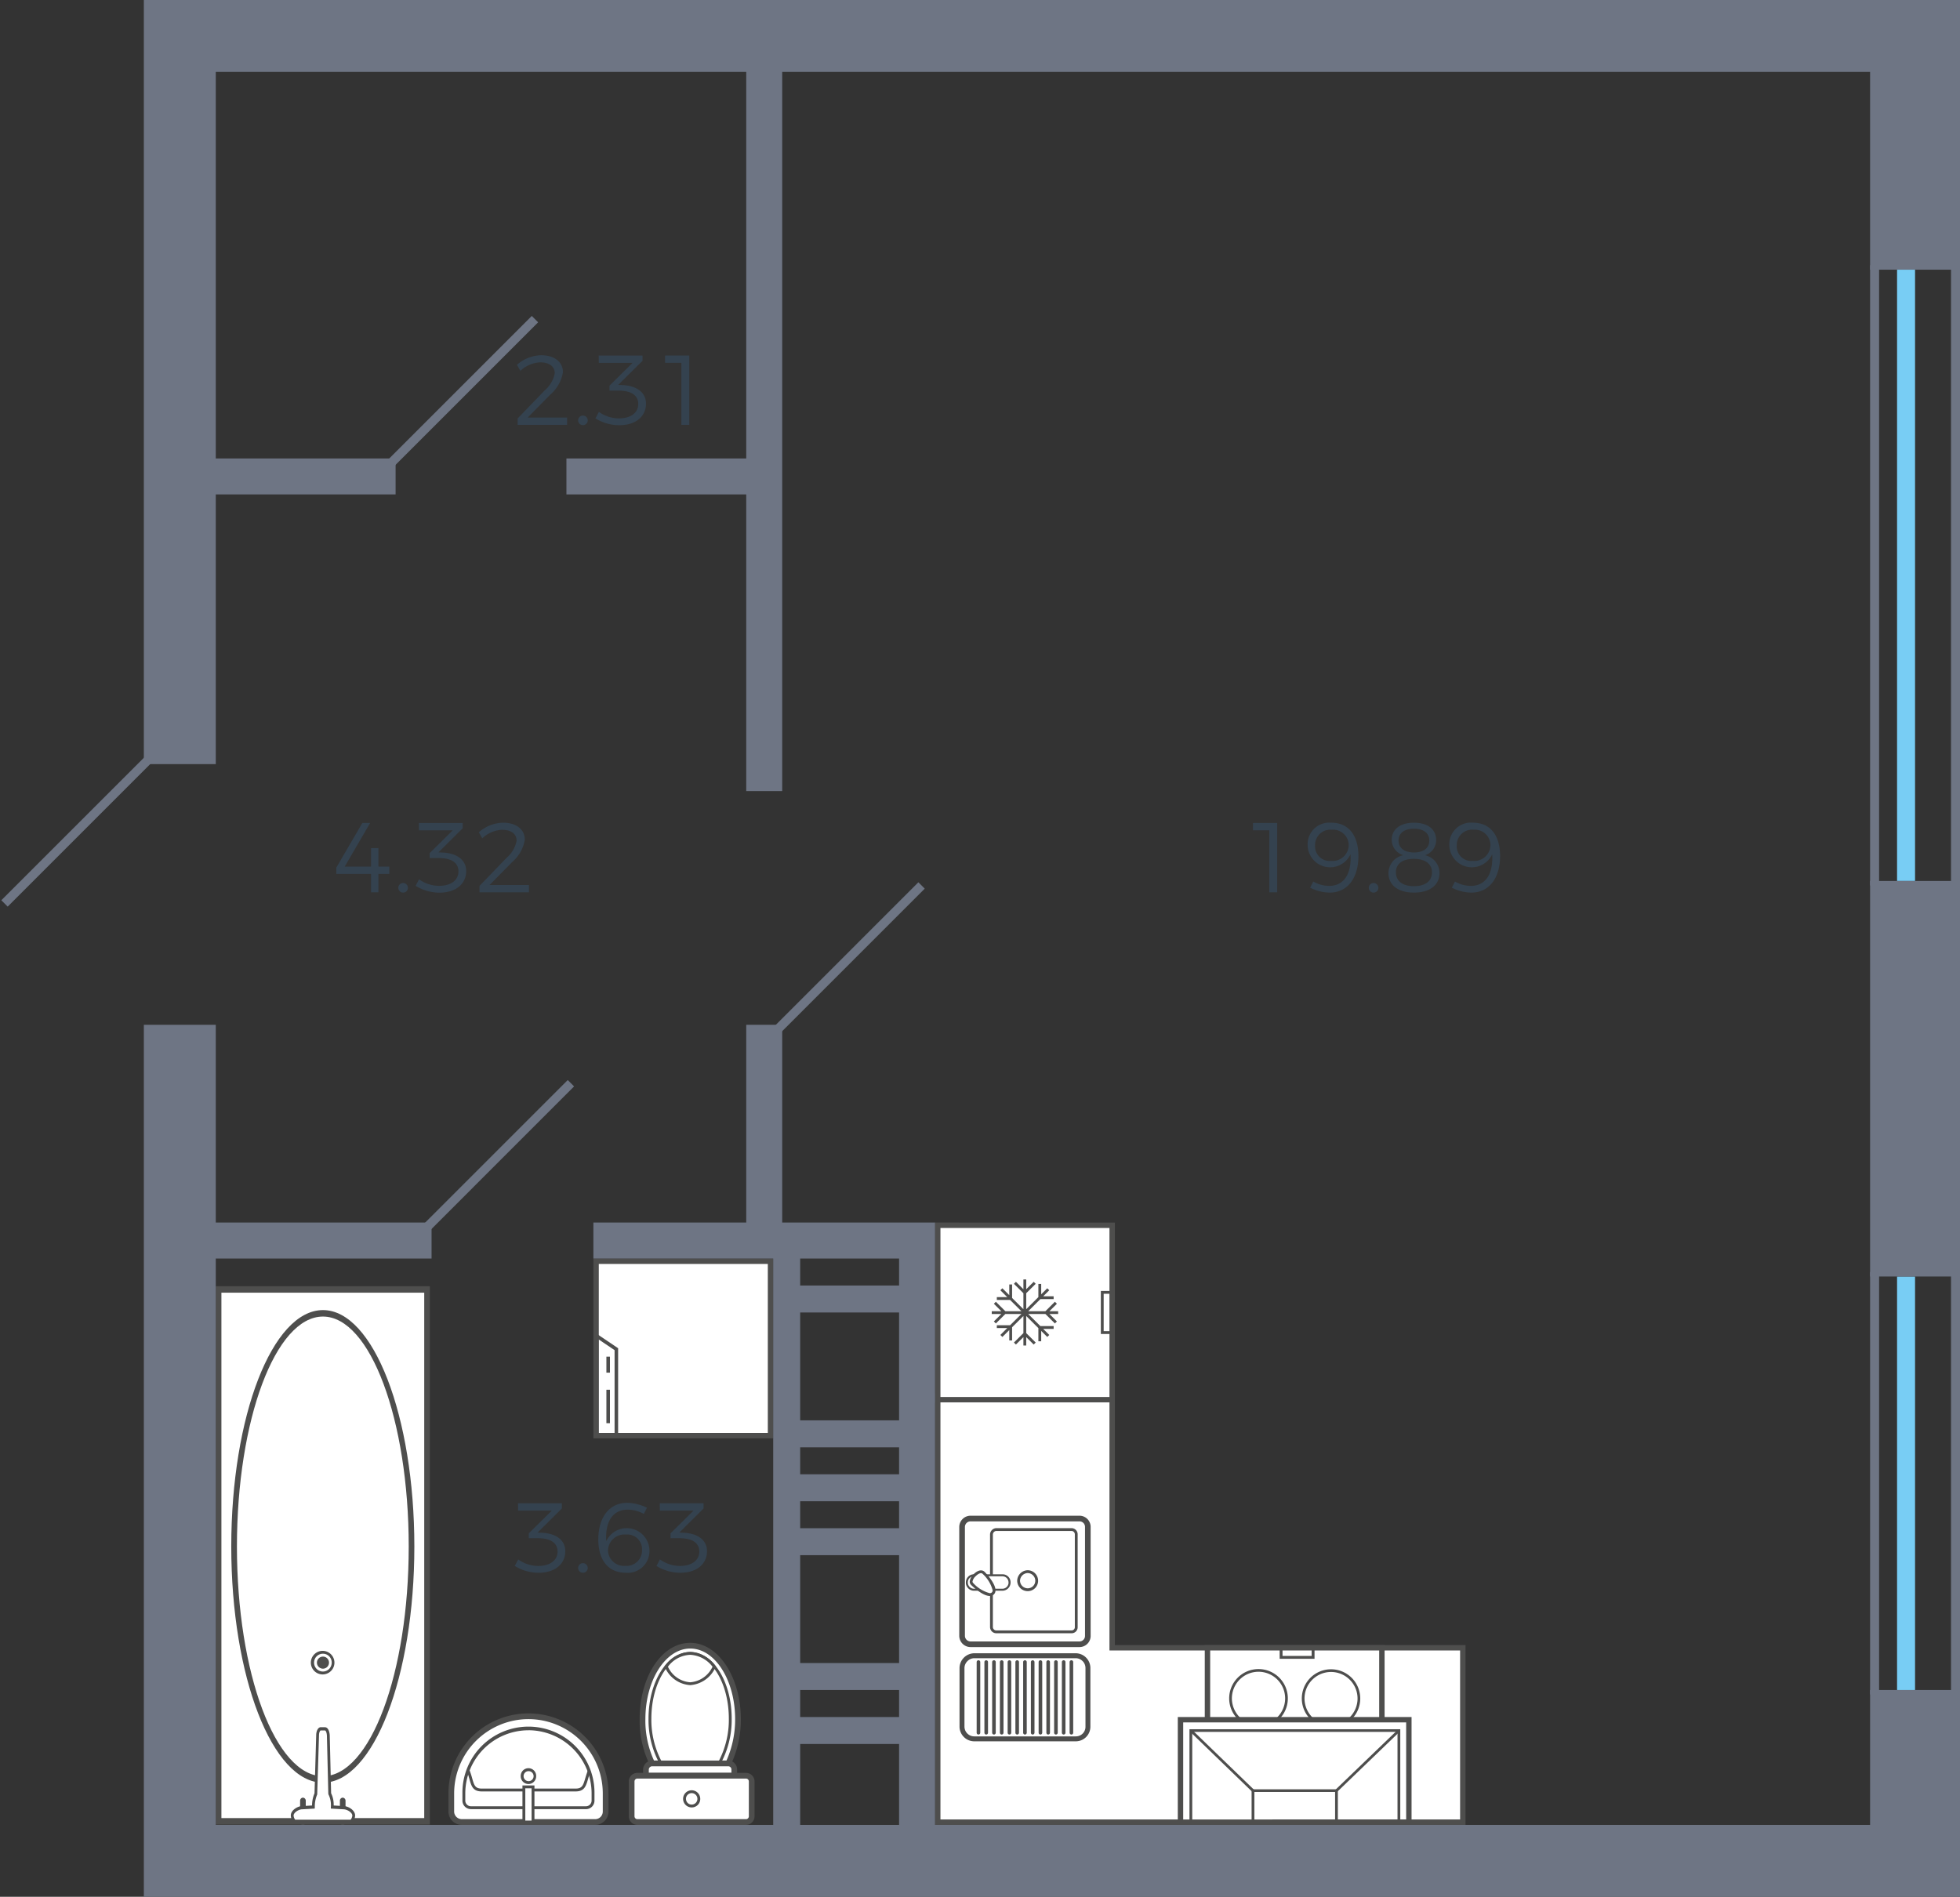 <svg xmlns="http://www.w3.org/2000/svg" width="218" height="211" viewBox="0 0 218 211">
  <rect x="0" y="0" width="218" height="211" fill="#333333" stroke="none"/>
  <title>98</title>
  <g id="Слой_2" data-name="Слой 2">
    <g id="_98" data-name="98">
      <g id="m">
        <g>
          <g>
            <rect x="66.3" y="140.3" width="19.4" height="19.4" fill="#fff"/>
            <path d="M85.4,140.6v18.8H66.6V140.6H85.4m.6-.6H66v20H86V140Z" fill="#4e4e4d"/>
          </g>
          <path d="M66.18,148.245V159.82h2.571v-9.842Zm.395,11.18V148.991l1.781,1.2v9.238Z" fill="#4e4e4d" fill-rule="evenodd"/>
          <rect x="67.446" y="154.596" width="0.395" height="3.72" fill="#4e4e4d"/>
          <rect x="67.446" y="150.914" width="0.395" height="1.781" fill="#4e4e4d"/>
        </g>
        <g>
          <path d="M67.36,199.5v2a1.167,1.167,0,0,1-1.145,1.176H51.338a1.167,1.167,0,0,1-1.145-1.176v-2a8.584,8.584,0,0,1,17.167,0Z" fill="#fff" fill-rule="evenodd"/>
          <path d="M51.338,203H66.215a1.482,1.482,0,0,0,1.463-1.5v-2a8.9,8.9,0,1,0-17.8,0v2a1.481,1.481,0,0,0,1.463,1.5m7.439-11.762a8.275,8.275,0,0,1,8.264,8.266v2a.843.843,0,0,1-.826.859H51.338a.853.853,0,0,1-.826-.859v-2A8.276,8.276,0,0,1,58.777,191.238Z" fill="#4e4e4d" fill-rule="evenodd"/>
          <path d="M52.386,201.252H65.165a.945.945,0,0,0,.955-.954V199.5a7.344,7.344,0,1,0-14.687,0v.794a.944.944,0,0,0,.953.954m6.391-8.774A7.035,7.035,0,0,1,65.8,199.5v.794a.63.63,0,0,1-.637.636H52.386a.63.63,0,0,1-.635-.636V199.5A7.034,7.034,0,0,1,58.777,192.478Z" fill="#4e4e4d" fill-rule="evenodd"/>
          <path d="M53.6,199.28H64.022c.979,0,1.149-.584,1.387-1.392.075-.258.163-.552.285-.869L65.4,196.9c-.13.331-.219.633-.3.9-.234.8-.341,1.163-1.081,1.163H53.6c-.756,0-.858-.356-1.081-1.139a9.435,9.435,0,0,0-.3-.921l-.294.117c.126.325.211.625.287.89.225.8.39,1.371,1.386,1.371" fill="#4e4e4d" fill-rule="evenodd"/>
          <path d="M58.777,198.455a.86.86,0,0,0,.858-.859.859.859,0,1,0-1.716,0,.859.859,0,0,0,.858.859m0-1.431a.557.557,0,1,1-.541.572A.55.55,0,0,1,58.777,197.024Z" fill="#4e4e4d" fill-rule="evenodd"/>
          <rect x="58.268" y="198.772" width="1.017" height="3.911" fill="#fff"/>
          <path d="M58.109,202.841h1.335v-4.227H58.109Zm1.017-.318h-.7v-3.592h.7Z" fill="#4e4e4d" fill-rule="evenodd"/>
        </g>
        <g>
          <path d="M71.463,191.238a10.921,10.921,0,0,0,1.081,4.926H81a11.332,11.332,0,0,0,1.081-4.926c0-4.514-2.383-8.17-5.309-8.17-2.955,0-5.308,3.656-5.308,8.17Z" fill="#fff" fill-rule="evenodd"/>
          <path d="M82.4,191.238c0-4.681-2.524-8.488-5.626-8.488-3.155,0-5.628,3.727-5.628,8.488a11.181,11.181,0,0,0,1.116,5.071l.088.173H81.2l.087-.177a11.747,11.747,0,0,0,1.114-5.067m-10.618,0c0-4.33,2.238-7.853,4.992-7.853s4.99,3.523,4.99,7.853a11.226,11.226,0,0,1-.963,4.609H72.74A10.714,10.714,0,0,1,71.781,191.238Z" fill="#4e4e4d" fill-rule="evenodd"/>
          <path d="M72.29,191.174a9.975,9.975,0,0,0,1.24,4.99h6.453a9.975,9.975,0,0,0,1.24-4.99c0-4.006-2-7.247-4.452-7.247C74.293,183.927,72.29,187.168,72.29,191.174Z" fill="#fff" fill-rule="evenodd"/>
          <path d="M81.381,191.174c0-4.084-2.068-7.407-4.608-7.407-2.56,0-4.642,3.323-4.642,7.407a10.156,10.156,0,0,0,1.262,5.071l.046.079h6.634l.047-.079a10.179,10.179,0,0,0,1.261-5.071m-8.933,0c0-3.908,1.94-7.09,4.325-7.09,2.365,0,4.291,3.182,4.291,7.09a9.913,9.913,0,0,1-1.174,4.833H73.622A9.9,9.9,0,0,1,72.448,191.174Z" fill="#4e4e4d" fill-rule="evenodd"/>
          <path d="M79.442,185.388a3.532,3.532,0,0,0-2.671-1.461,3.433,3.433,0,0,0-2.669,1.461,3.147,3.147,0,0,0,2.669,1.908A3.187,3.187,0,0,0,79.442,185.388Z" fill="#fff" fill-rule="evenodd"/>
          <path d="M79.633,185.369l-.068-.082a3.677,3.677,0,0,0-2.792-1.52,3.58,3.58,0,0,0-2.8,1.522l-.065.082.05.092a3.284,3.284,0,0,0,2.812,1.992,3.329,3.329,0,0,0,2.81-1.992Zm-5.342.037a3.234,3.234,0,0,1,2.482-1.322,3.318,3.318,0,0,1,2.478,1.324,2.983,2.983,0,0,1-2.478,1.73A2.948,2.948,0,0,1,74.291,185.406Z" fill="#4e4e4d" fill-rule="evenodd"/>
          <path d="M71.845,196.833v.7h9.823v-.7a.673.673,0,0,0-.669-.669H72.544A.7.7,0,0,0,71.845,196.833Z" fill="#fff" fill-rule="evenodd"/>
          <path d="M81.985,197.85v-1.017a.987.987,0,0,0-.986-.986H72.543a1.014,1.014,0,0,0-1.015.986v1.017Zm-9.823-1.017a.381.381,0,0,1,.381-.351H81a.358.358,0,0,1,.352.351v.381H72.162Z" fill="#4e4e4d" fill-rule="evenodd"/>
          <path d="M70.892,197.531H82.971a.636.636,0,0,1,.636.636v3.88a.635.635,0,0,1-.635.635H70.891a.636.636,0,0,1-.636-.636v-3.878a.638.638,0,0,1,.638-.638Z" fill="#fff"/>
          <path d="M83.923,202.046v-3.877a.954.954,0,0,0-.952-.955H70.891a.956.956,0,0,0-.953.954v3.878a.955.955,0,0,0,.953.954h12.08a.953.953,0,0,0,.952-.954m-13.351-3.877a.319.319,0,0,1,.319-.319h12.08a.318.318,0,0,1,.318.318v3.878a.318.318,0,0,1-.318.319H70.891a.32.32,0,0,1-.319-.319Z" fill="#4e4e4d" fill-rule="evenodd"/>
          <path d="M77.885,200.107a.954.954,0,1,0-.954.953.943.943,0,0,0,.954-.953m-1.59,0a.637.637,0,1,1,.636.636A.629.629,0,0,1,76.3,200.107Z" fill="#4e4e4d" fill-rule="evenodd"/>
        </g>
        <g>
          <rect x="24.315" y="143.439" width="23.183" height="59.164" fill="#fff"/>
          <path d="M24,143.079H47.81v59.886H24Zm23.185.72H24.626v58.444H47.185Z" fill="#4e4e4d" fill-rule="evenodd"/>
          <path d="M35.922,145.735c5.605,0,10.164,11.8,10.164,26.3,0,14.485-4.559,26.27-10.164,26.27-5.624,0-10.2-11.785-10.2-26.27,0-14.5,4.572-26.3,10.2-26.3m0,51.852c5.258,0,9.538-11.46,9.538-25.548,0-14.107-4.28-25.584-9.538-25.584-5.276,0-9.569,11.477-9.569,25.584C26.353,186.127,30.646,197.587,35.922,197.587Z" fill="#4e4e4d" fill-rule="evenodd"/>
          <path d="M35.922,183.643a1.311,1.311,0,0,1,0,2.621,1.311,1.311,0,1,1,0-2.621m0,2.3a.984.984,0,0,0,.972-.991.971.971,0,0,0-.972-.991.991.991,0,1,0,0,1.982Z" fill="#4e4e4d" fill-rule="evenodd"/>
          <path d="M35.922,184.282a.671.671,0,0,0,0,1.342.671.671,0,0,0,0-1.342Z" fill="#4e4e4d" fill-rule="evenodd"/>
          <path d="M38.118,199.97a.34.34,0,0,1,.314.36v2.31a.317.317,0,1,1-.627,0v-2.31a.339.339,0,0,1,.314-.36" fill="#4e4e4d" fill-rule="evenodd"/>
          <path d="M33.694,199.97a.339.339,0,0,1,.313.36v2.31a.317.317,0,1,1-.627,0v-2.31a.339.339,0,0,1,.314-.36" fill="#4e4e4d" fill-rule="evenodd"/>
          <path d="M36.14,192.319h-.47c-.188,0-.345.325-.345.722l-.188,6.5a3.6,3.6,0,0,0-.282,1.48l-1.255.071c-.408,0-1.1.4-1.1.867,0,.216.155.649.313.649H39c.188,0,.343-.433.343-.649,0-.469-.689-.867-1.128-.867l-1.255-.071a2.81,2.81,0,0,0-.283-1.48l-.156-6.5C36.486,192.644,36.361,192.319,36.14,192.319Z" fill="#fff" fill-rule="evenodd"/>
          <path d="M35.67,192.139h.47c.291,0,.49.33.535.886l.154,6.46a2.813,2.813,0,0,1,.283,1.36l1.106.063h0c.5,0,1.278.449,1.278,1.046,0,.285-.2.83-.5.83H32.816c-.293,0-.47-.577-.47-.83,0-.615.812-1.046,1.254-1.046l1.107-.063a3.452,3.452,0,0,1,.275-1.354l.187-6.455c0-.5.22-.9.5-.9m-2.836,10.288,6.163,0a.765.765,0,0,0,.188-.47c0-.324-.581-.686-.973-.686l-1.412-.08v-.172a2.636,2.636,0,0,0-.261-1.391l-.021-.085-.157-6.494c-.025-.311-.118-.547-.221-.547h-.47c-.064,0-.188.212-.188.542l-.2,6.575a3.409,3.409,0,0,0-.267,1.41l-.008.162-1.4.08c-.38,0-.95.369-.95.686A.831.831,0,0,0,32.834,202.427Z" fill="#4e4e4d" fill-rule="evenodd"/>
        </g>
        <g>
          <g>
            <g>
              <polygon points="104.3 202.7 104.3 155.3 123.7 155.3 123.7 183.3 162.7 183.3 162.7 202.7 104.3 202.7" fill="#fff" fill-rule="evenodd"/>
              <path d="M123.4,155.6v28h39v18.8H104.6V155.6h18.8m.6-.6H104v48h59V183H124V155Z" fill="#4e4e4d"/>
            </g>
            <g>
              <g>
                <g>
                  <rect x="134.3" y="183.3" width="19.4" height="19.4" fill="#fff"/>
                  <path d="M153.4,183.6v18.8H134.6V183.6h18.8m.6-.6H134v20h20V183Z" fill="#4e4e4d"/>
                </g>
                <path d="M136.865,197.039a3.112,3.112,0,1,1,3.111,3.112A3.111,3.111,0,0,1,136.865,197.039Z" fill="#fff" stroke="#4e4e4d" stroke-miterlimit="10" stroke-width="0.3" fill-rule="evenodd"/>
                <path d="M136.865,188.961a3.112,3.112,0,1,1,3.111,3.081A3.118,3.118,0,0,1,136.865,188.961Z" fill="#fff" stroke="#4e4e4d" stroke-miterlimit="10" stroke-width="0.3" fill-rule="evenodd"/>
                <path d="M144.943,197.039a3.1,3.1,0,1,1,3.112,3.112A3.092,3.092,0,0,1,144.943,197.039Z" fill="#fff" stroke="#4e4e4d" stroke-miterlimit="10" stroke-width="0.3" fill-rule="evenodd"/>
                <path d="M144.943,188.961a3.1,3.1,0,1,1,3.112,3.081A3.1,3.1,0,0,1,144.943,188.961Z" fill="#fff" stroke="#4e4e4d" stroke-miterlimit="10" stroke-width="0.3" fill-rule="evenodd"/>
                <path d="M145.889,183.475v.732h-3.242v-.732h-.317v1.05h3.878v-1.05Z" fill="#4e4e4d" fill-rule="evenodd"/>
                <path d="M145.889,202.525v-.732h-3.242v.732h-.317v-1.05h3.878v1.05Z" fill="#4e4e4d" fill-rule="evenodd"/>
              </g>
              <g>
                <g>
                  <rect x="131.3" y="191.3" width="25.4" height="11.4" fill="#fff"/>
                  <path d="M156.4,191.6v10.8H131.6V191.6h24.8m.6-.6H131v12h26V191Z" fill="#4e4e4d"/>
                </g>
                <polygon points="132.606 202.5 132.606 192.657 155.437 192.657 155.437 202.5 155.745 202.5 155.745 192.362 132.298 192.362 132.298 202.5 132.606 202.5" fill="#4e4e4d" fill-rule="evenodd"/>
                <polygon points="139.517 202.5 139.517 199.338 148.495 199.338 148.495 202.5 148.803 202.5 148.803 199.044 139.209 199.044 139.209 202.5 139.517 202.5" fill="#4e4e4d" fill-rule="evenodd"/>
                <polygon points="148.54 199.087 148.758 199.295 155.7 192.613 155.482 192.406 148.54 199.087" fill="#4e4e4d" fill-rule="evenodd"/>
                <polygon points="132.343 192.613 139.253 199.295 139.473 199.087 132.562 192.406 132.343 192.613" fill="#4e4e4d" fill-rule="evenodd"/>
              </g>
            </g>
          </g>
          <g>
            <g>
              <path d="M121,181.966v-12.1a.927.927,0,0,0-.944-.943h-12.1a.946.946,0,0,0-.943.943v12.1a.946.946,0,0,0,.943.944h12.1A.928.928,0,0,0,121,181.966Z" fill="#fff" fill-rule="evenodd"/>
              <path d="M106.693,181.966v-12.1a1.258,1.258,0,0,1,1.257-1.257h12.1a1.242,1.242,0,0,1,1.256,1.257v12.1a1.243,1.243,0,0,1-1.256,1.257h-12.1a1.259,1.259,0,0,1-1.257-1.258m13.987-12.1a.615.615,0,0,0-.629-.629h-12.1a.629.629,0,0,0-.629.629v12.1a.63.63,0,0,0,.629.63h12.1a.616.616,0,0,0,.629-.63Z" fill="#4e4e4d" fill-rule="evenodd"/>
              <path d="M110.117,180.992v-10.31a.718.718,0,0,1,.725-.69h8.329a.683.683,0,0,1,.691.69v10.31a.669.669,0,0,1-.691.692h-8.329a.694.694,0,0,1-.725-.692m9.431-10.31a.374.374,0,0,0-.377-.377h-8.329a.4.4,0,0,0-.41.377v10.31a.382.382,0,0,0,.41.378h8.329a.358.358,0,0,0,.377-.378Z" fill="#4e4e4d" fill-rule="evenodd"/>
              <path d="M112.287,176.026h0a.777.777,0,0,0-.785-.785h-3.175a.777.777,0,0,0-.785.785.8.8,0,0,0,.785.817H111.5A.805.805,0,0,0,112.287,176.026Z" fill="#fff" fill-rule="evenodd"/>
              <path d="M107.431,176.026a.887.887,0,0,1,.9-.9H111.5a.887.887,0,0,1,.9.9.914.914,0,0,1-.9.928h-3.175a.914.914,0,0,1-.9-.928m4.746,0a.669.669,0,0,0-.675-.676h-3.175a.668.668,0,0,0-.675.676.692.692,0,0,0,.675.707H111.5A.692.692,0,0,0,112.177,176.026Z" fill="#4e4e4d" fill-rule="evenodd"/>
              <path d="M110.432,177.251c.5-.5-.565-1.822-1.036-2.294-.315-.283-.755.032-1.006.284-.22.219-.566.691-.252.973C108.61,176.686,109.93,177.755,110.432,177.251Z" fill="#fff" fill-rule="evenodd"/>
              <path d="M107.855,175.934h0a1.353,1.353,0,0,1,.423-.805c.457-.458.915-.565,1.223-.288.019.017,1.221,1.23,1.221,2.062a.607.607,0,0,1-.638.636c-.835,0-2.045-1.2-2.057-1.213a.517.517,0,0,1-.172-.392m2.552.969a3.782,3.782,0,0,0-1.123-1.834c-.245-.22-.661.16-.783.283a1.028,1.028,0,0,0-.332.582.214.214,0,0,0,.074.164,3.8,3.8,0,0,0,1.841,1.128.3.3,0,0,0,.323-.323Z" fill="#4e4e4d" fill-rule="evenodd"/>
              <path d="M113.137,175.837a1.194,1.194,0,0,1,1.162-1.163,1.165,1.165,0,0,1,1.163,1.163A1.151,1.151,0,0,1,114.3,177a1.165,1.165,0,0,1-1.162-1.164m2.011,0a.86.86,0,0,0-.849-.848.882.882,0,0,0-.848.848.859.859,0,0,0,.848.849A.839.839,0,0,0,115.148,175.837Z" fill="#4e4e4d" fill-rule="evenodd"/>
            </g>
            <g>
              <path d="M106.822,192.064v-6.516a1.562,1.562,0,0,1,1.541-1.54h11.275a1.542,1.542,0,0,1,1.539,1.54v6.516a1.524,1.524,0,0,1-1.54,1.542H108.363a1.543,1.543,0,0,1-1.541-1.542m14.006-6.516a1.193,1.193,0,0,0-1.191-1.19H108.363a1.221,1.221,0,0,0-1.19,1.19v6.516a1.19,1.19,0,0,0,1.19,1.191h11.275a1.163,1.163,0,0,0,1.19-1.191Z" fill="#4e4e4d" fill-rule="evenodd"/>
              <path d="M106.723,185.549v6.515a1.637,1.637,0,0,0,.481,1.16h0a1.638,1.638,0,0,0,1.159.482h11.275a1.634,1.634,0,0,0,1.163-.476h0a1.631,1.631,0,0,0,.476-1.165h0v-6.515h0a1.637,1.637,0,0,0-.481-1.159h0a1.632,1.632,0,0,0-1.157-.481H108.363a1.661,1.661,0,0,0-1.64,1.64m.2,6.515v-6.515a1.44,1.44,0,0,1,.429-1.013h0a1.434,1.434,0,0,1,1.013-.427h11.275a1.437,1.437,0,0,1,1.017.421h0a1.44,1.44,0,0,1,.422,1.019h0v6.515h0a1.438,1.438,0,0,1-.417,1.025h0a1.436,1.436,0,0,1-1.023.417H108.363a1.439,1.439,0,0,1-1.019-.423h0A1.445,1.445,0,0,1,106.921,192.064Zm13.487-7.286a1.091,1.091,0,0,1,.321.771v6.515a1.066,1.066,0,0,1-1.091,1.092H108.363a1.09,1.09,0,0,1-.771-.319h0a1.091,1.091,0,0,1-.32-.772v-6.515a1.091,1.091,0,0,1,.329-.763h0a1.085,1.085,0,0,1,.762-.328h11.275a1.086,1.086,0,0,1,.77.32Zm.519.771a1.293,1.293,0,0,0-.378-.912h0a1.287,1.287,0,0,0-.91-.379H108.363a1.319,1.319,0,0,0-1.289,1.29v6.515a1.287,1.287,0,0,0,.378.912h0a1.287,1.287,0,0,0,.911.378h11.275a1.263,1.263,0,0,0,1.289-1.29Z" fill="#4e4e4d"/>
              <path d="M118.967,192.751a.2.2,0,0,0,.4,0V184.89a.2.2,0,0,0-.4,0Z" fill="#4e4e4d"/>
              <path d="M118.106,192.751a.2.2,0,0,0,.4,0V184.89a.2.2,0,0,0-.4,0Z" fill="#4e4e4d"/>
              <path d="M117.244,192.751a.2.2,0,0,0,.4,0V184.89a.2.2,0,0,0-.4,0Z" fill="#4e4e4d"/>
              <path d="M116.383,192.751a.2.2,0,0,0,.4,0V184.89a.2.2,0,0,0-.4,0Z" fill="#4e4e4d"/>
              <path d="M115.521,192.751a.2.2,0,0,0,.4,0V184.89a.2.2,0,0,0-.4,0Z" fill="#4e4e4d"/>
              <path d="M114.66,192.751a.2.2,0,0,0,.4,0V184.89a.2.2,0,0,0-.4,0Z" fill="#4e4e4d"/>
              <path d="M113.8,192.751a.2.2,0,0,0,.4,0V184.89a.2.2,0,0,0-.4,0Z" fill="#4e4e4d"/>
              <path d="M112.937,192.751a.2.2,0,0,0,.4,0V184.89a.2.2,0,0,0-.4,0Z" fill="#4e4e4d"/>
              <path d="M112.075,192.751a.2.2,0,0,0,.4,0V184.89a.2.2,0,0,0-.4,0Z" fill="#4e4e4d"/>
              <path d="M111.214,192.751a.2.2,0,0,0,.4,0V184.89a.2.2,0,0,0-.4,0Z" fill="#4e4e4d"/>
              <path d="M110.352,192.751a.2.2,0,0,0,.4,0V184.89a.2.2,0,0,0-.4,0Z" fill="#4e4e4d"/>
              <path d="M109.491,192.751a.2.2,0,0,0,.4,0V184.89a.2.2,0,0,0-.4,0Z" fill="#4e4e4d"/>
              <path d="M108.629,192.751a.2.2,0,0,0,.4,0V184.89a.2.2,0,0,0-.4,0Z" fill="#4e4e4d"/>
            </g>
          </g>
        </g>
        <g>
          <g>
            <rect x="104.3" y="136.3" width="19.4" height="19.4" fill="#fff"/>
            <path d="M123.4,136.6v18.8H104.6V136.6h18.8m.6-.6H104v20h20V136Z" fill="#4e4e4d"/>
          </g>
          <polygon points="113.828 142.325 113.828 143.417 112.995 142.589 112.772 142.811 113.828 143.861 113.828 145.637 112.57 144.386 112.57 142.887 112.256 142.887 112.256 144.073 111.488 143.308 111.264 143.529 112.033 144.295 110.872 144.295 110.872 144.607 112.347 144.607 113.605 145.86 111.819 145.86 110.764 144.81 110.541 145.031 111.373 145.86 110.307 145.86 110.307 146.172 111.372 146.172 110.541 147 110.764 147.221 111.818 146.172 113.604 146.172 112.346 147.423 110.872 147.423 110.872 147.736 112.032 147.736 111.264 148.5 111.488 148.723 112.256 147.958 112.256 149.111 112.57 149.111 112.57 147.645 113.828 146.393 113.828 148.296 112.772 149.346 112.995 149.568 113.828 148.739 113.828 149.675 114.141 149.675 114.141 148.74 114.973 149.568 115.196 149.346 114.141 148.296 114.141 146.393 115.493 147.739 115.493 149.205 115.807 149.205 115.807 148.051 116.481 148.723 116.705 148.5 116.03 147.829 117.19 147.829 117.19 147.516 115.716 147.516 114.365 146.172 116.276 146.172 117.33 147.221 117.553 147 116.722 146.172 117.693 146.172 117.693 145.86 116.721 145.86 117.553 145.031 117.33 144.81 116.275 145.86 114.364 145.86 115.716 144.513 117.19 144.513 117.19 144.201 116.03 144.201 116.705 143.529 116.481 143.308 115.807 143.979 115.807 142.825 115.493 142.825 115.493 144.291 114.141 145.637 114.141 143.86 115.196 142.811 114.973 142.589 114.141 143.416 114.141 142.325 113.828 142.325" fill="#4e4e4d" fill-rule="evenodd"/>
          <path d="M123.76,148.393h-1.32v-4.786h1.32Zm-1.006-.313h.692v-4.16h-.692Z" fill="#4e4e4d" fill-rule="evenodd"/>
        </g>
      </g>
      <g id="d">
        <line x1="63.5" y1="120.5" x2="47.5" y2="136.5" fill="none" stroke="#6e7584" stroke-miterlimit="10"/>
        <line x1="0.5" y1="100.5" x2="16.5" y2="84.5" fill="none" stroke="#6e7584" stroke-miterlimit="10"/>
        <line x1="86.5" y1="114.5" x2="102.5" y2="98.5" fill="none" stroke="#6e7584" stroke-miterlimit="10"/>
        <line x1="43.5" y1="51.5" x2="59.5" y2="35.5" fill="none" stroke="#6e7584" stroke-miterlimit="10"/>
        <rect y="85" width="16" height="29" transform="translate(16 199) rotate(180)" fill="none"/>
      </g>
      <g id="o">
        <line x1="212" y1="142" x2="212" y2="188" fill="none" stroke="#78cdf4" stroke-miterlimit="10" stroke-width="2"/>
        <line x1="212" y1="30" x2="212" y2="98" fill="none" stroke="#78cdf4" stroke-miterlimit="10" stroke-width="2"/>
        <line x1="208.5" y1="141.5" x2="208.5" y2="188.5" fill="none" stroke="#6e7584" stroke-miterlimit="10"/>
        <line x1="217.5" y1="141.5" x2="217.5" y2="188.5" fill="none" stroke="#6e7584" stroke-miterlimit="10"/>
        <line x1="208.5" y1="29.5" x2="208.5" y2="98.5" fill="none" stroke="#6e7584" stroke-miterlimit="10"/>
        <line x1="217.5" y1="29.5" x2="217.5" y2="98.5" fill="none" stroke="#6e7584" stroke-miterlimit="10"/>
      </g>
      <g id="s">
        <g>
          <path d="M208,203H104V136H87V114H83v22H66v4H86v63H24V140H48v-4H24V114H16v97H218V188H208Zm-108,0H89v-9h11Zm0-12H89v-3h11Zm0-6H89V173h11Zm0-15H89v-3h11Zm0-6H89v-3h11Zm0-6H89V146h11Zm0-15H89v-3h11Z" fill="#6e7584"/>
          <rect x="208" y="98" width="10" height="44" fill="#6e7584"/>
          <polygon points="208 0 24 0 16 0 16 85 24 85 24 55 44 55 44 51 24 51 24 8 83 8 83 51 63 51 63 55 83 55 83 88 87 88 87 8 208 8 208 30 218 30 218 0 208 0" fill="#6e7584"/>
        </g>
      </g>
      <g id="t">
        <g>
          <path d="M62.874,172.556c0,1.419-1.133,2.4-2.971,2.4a5.032,5.032,0,0,1-2.651-.76l.385-.725a3.808,3.808,0,0,0,2.222.725c1.354,0,2.157-.648,2.157-1.6,0-.98-.814-1.485-2.178-1.485H58.814v-.54l2.564-2.53H57.626l-.011-.814h4.874v.583l-2.695,2.674.473.021C61.84,170.575,62.874,171.313,62.874,172.556Z" fill="#34424f"/>
          <path d="M65.37,174.448a.534.534,0,1,1-.527-.561A.535.535,0,0,1,65.37,174.448Z" fill="#34424f"/>
          <path d="M69.814,167.935c-1.683,0-2.519,1.376-2.387,3.509a2.524,2.524,0,0,1,4.807.98,2.416,2.416,0,0,1-2.64,2.53c-1.892,0-3.047-1.343-3.047-3.708,0-2.464,1.232-4.07,3.212-4.07a5.127,5.127,0,0,1,2.2.55l-.353.682A3.757,3.757,0,0,0,69.814,167.935Zm-2.189,4.533a1.766,1.766,0,0,0,1.914,1.716,1.716,1.716,0,0,0,1.87-1.783,1.631,1.631,0,0,0-1.8-1.694A1.819,1.819,0,0,0,67.625,172.468Z" fill="#34424f"/>
          <path d="M78.637,172.556c0,1.419-1.133,2.4-2.971,2.4a5.027,5.027,0,0,1-2.651-.76l.384-.725a3.811,3.811,0,0,0,2.223.725c1.354,0,2.156-.648,2.156-1.6,0-.98-.813-1.485-2.177-1.485H74.577v-.54l2.564-2.53H73.389l-.011-.814h4.874v.583l-2.695,2.674.472.021C77.6,170.575,78.637,171.313,78.637,172.556Z" fill="#34424f"/>
        </g>
        <g>
          <path d="M142.057,91.549v7.712h-.88v-6.9h-1.816v-.813Z" fill="#34424f"/>
          <path d="M147.843,98.546c1.661,0,2.5-1.375,2.365-3.51a2.5,2.5,0,0,1-4.764-.979,2.407,2.407,0,0,1,2.619-2.541c1.881,0,3.026,1.341,3.026,3.718,0,2.454-1.233,4.06-3.191,4.06a4.879,4.879,0,0,1-2.178-.55l.351-.682A3.554,3.554,0,0,0,147.843,98.546Zm-1.573-4.478a1.62,1.62,0,0,0,1.782,1.7A1.794,1.794,0,0,0,150.011,94a1.736,1.736,0,0,0-1.882-1.7A1.7,1.7,0,0,0,146.27,94.068Z" fill="#34424f"/>
          <path d="M153.31,98.788a.534.534,0,1,1-.528-.561A.537.537,0,0,1,153.31,98.788Z" fill="#34424f"/>
          <path d="M159.734,93.452a1.758,1.758,0,0,1-1.243,1.683,2.029,2.029,0,0,1,1.617,1.969c0,1.365-1.089,2.19-2.838,2.19s-2.838-.815-2.838-2.179a2.04,2.04,0,0,1,1.649-1.98,1.8,1.8,0,0,1-1.287-1.716c0-1.177.957-1.9,2.465-1.9C158.788,91.516,159.734,92.242,159.734,93.452Zm-4.478,3.575c0,.98.749,1.552,2.014,1.552s2-.572,2-1.541c0-.924-.748-1.5-2.012-1.5S155.256,96.1,155.256,97.027Zm.3-3.52c0,.825.637,1.32,1.716,1.32s1.7-.5,1.7-1.32-.627-1.32-1.7-1.32S155.554,92.671,155.554,93.507Z" fill="#34424f"/>
          <path d="M163.6,98.546c1.662,0,2.5-1.375,2.366-3.51a2.5,2.5,0,0,1-4.764-.979,2.406,2.406,0,0,1,2.619-2.541c1.881,0,3.026,1.341,3.026,3.718,0,2.454-1.233,4.06-3.191,4.06a4.883,4.883,0,0,1-2.179-.55l.352-.682A3.553,3.553,0,0,0,163.6,98.546Zm-1.573-4.478a1.62,1.62,0,0,0,1.782,1.7A1.793,1.793,0,0,0,165.773,94a1.734,1.734,0,0,0-1.881-1.7A1.7,1.7,0,0,0,162.032,94.068Z" fill="#34424f"/>
        </g>
        <g>
          <path d="M41.169,91.549,38.341,96.4h2.927V94.343h.825V96.4H43.3v.815h-1.21v2.046h-.825V97.215H37.406v-.7L40.3,91.549Z" fill="#34424f"/>
          <path d="M45.37,98.788a.534.534,0,1,1-.527-.561A.536.536,0,0,1,45.37,98.788Z" fill="#34424f"/>
          <path d="M51.85,96.9c0,1.418-1.133,2.4-2.971,2.4a5.036,5.036,0,0,1-2.651-.76l.384-.725a3.811,3.811,0,0,0,2.223.725c1.353,0,2.156-.648,2.156-1.605,0-.98-.813-1.486-2.178-1.486H47.79V94.9l2.564-2.53H46.6l-.011-.814h4.874v.583L48.77,94.816l.472.022C50.815,94.915,51.85,95.652,51.85,96.9Z" fill="#34424f"/>
          <path d="M57.459,93.518c0-.759-.615-1.21-1.628-1.21a3.425,3.425,0,0,0-2.189.946l-.385-.671a4.225,4.225,0,0,1,2.684-1.067c1.463,0,2.432.737,2.432,1.892a4.2,4.2,0,0,1-1.42,2.5l-2.5,2.541h4.379v.815h-5.5v-.715l3.015-3.125A3.3,3.3,0,0,0,57.459,93.518Z" fill="#34424f"/>
        </g>
        <g>
          <path d="M61.7,41.518c0-.759-.615-1.21-1.628-1.21a3.429,3.429,0,0,0-2.189.946l-.385-.671a4.228,4.228,0,0,1,2.685-1.067c1.463,0,2.431.737,2.431,1.892a4.2,4.2,0,0,1-1.42,2.5l-2.5,2.541h4.379v.815h-5.5v-.715l3.015-3.125A3.3,3.3,0,0,0,61.7,41.518Z" fill="#34424f"/>
          <path d="M65.37,46.788a.534.534,0,1,1-.527-.561A.536.536,0,0,1,65.37,46.788Z" fill="#34424f"/>
          <path d="M71.85,44.9c0,1.418-1.133,2.4-2.971,2.4a5.036,5.036,0,0,1-2.651-.76l.384-.725a3.811,3.811,0,0,0,2.223.725c1.353,0,2.156-.648,2.156-1.6,0-.98-.813-1.486-2.178-1.486H67.79V42.9l2.564-2.53H66.6l-.011-.814h4.874v.583l-2.7,2.673.472.022C70.815,42.915,71.85,43.652,71.85,44.9Z" fill="#34424f"/>
          <path d="M76.667,39.549v7.712h-.88v-6.9H73.972v-.813Z" fill="#34424f"/>
        </g>
      </g>
    </g>
  </g>
</svg>
